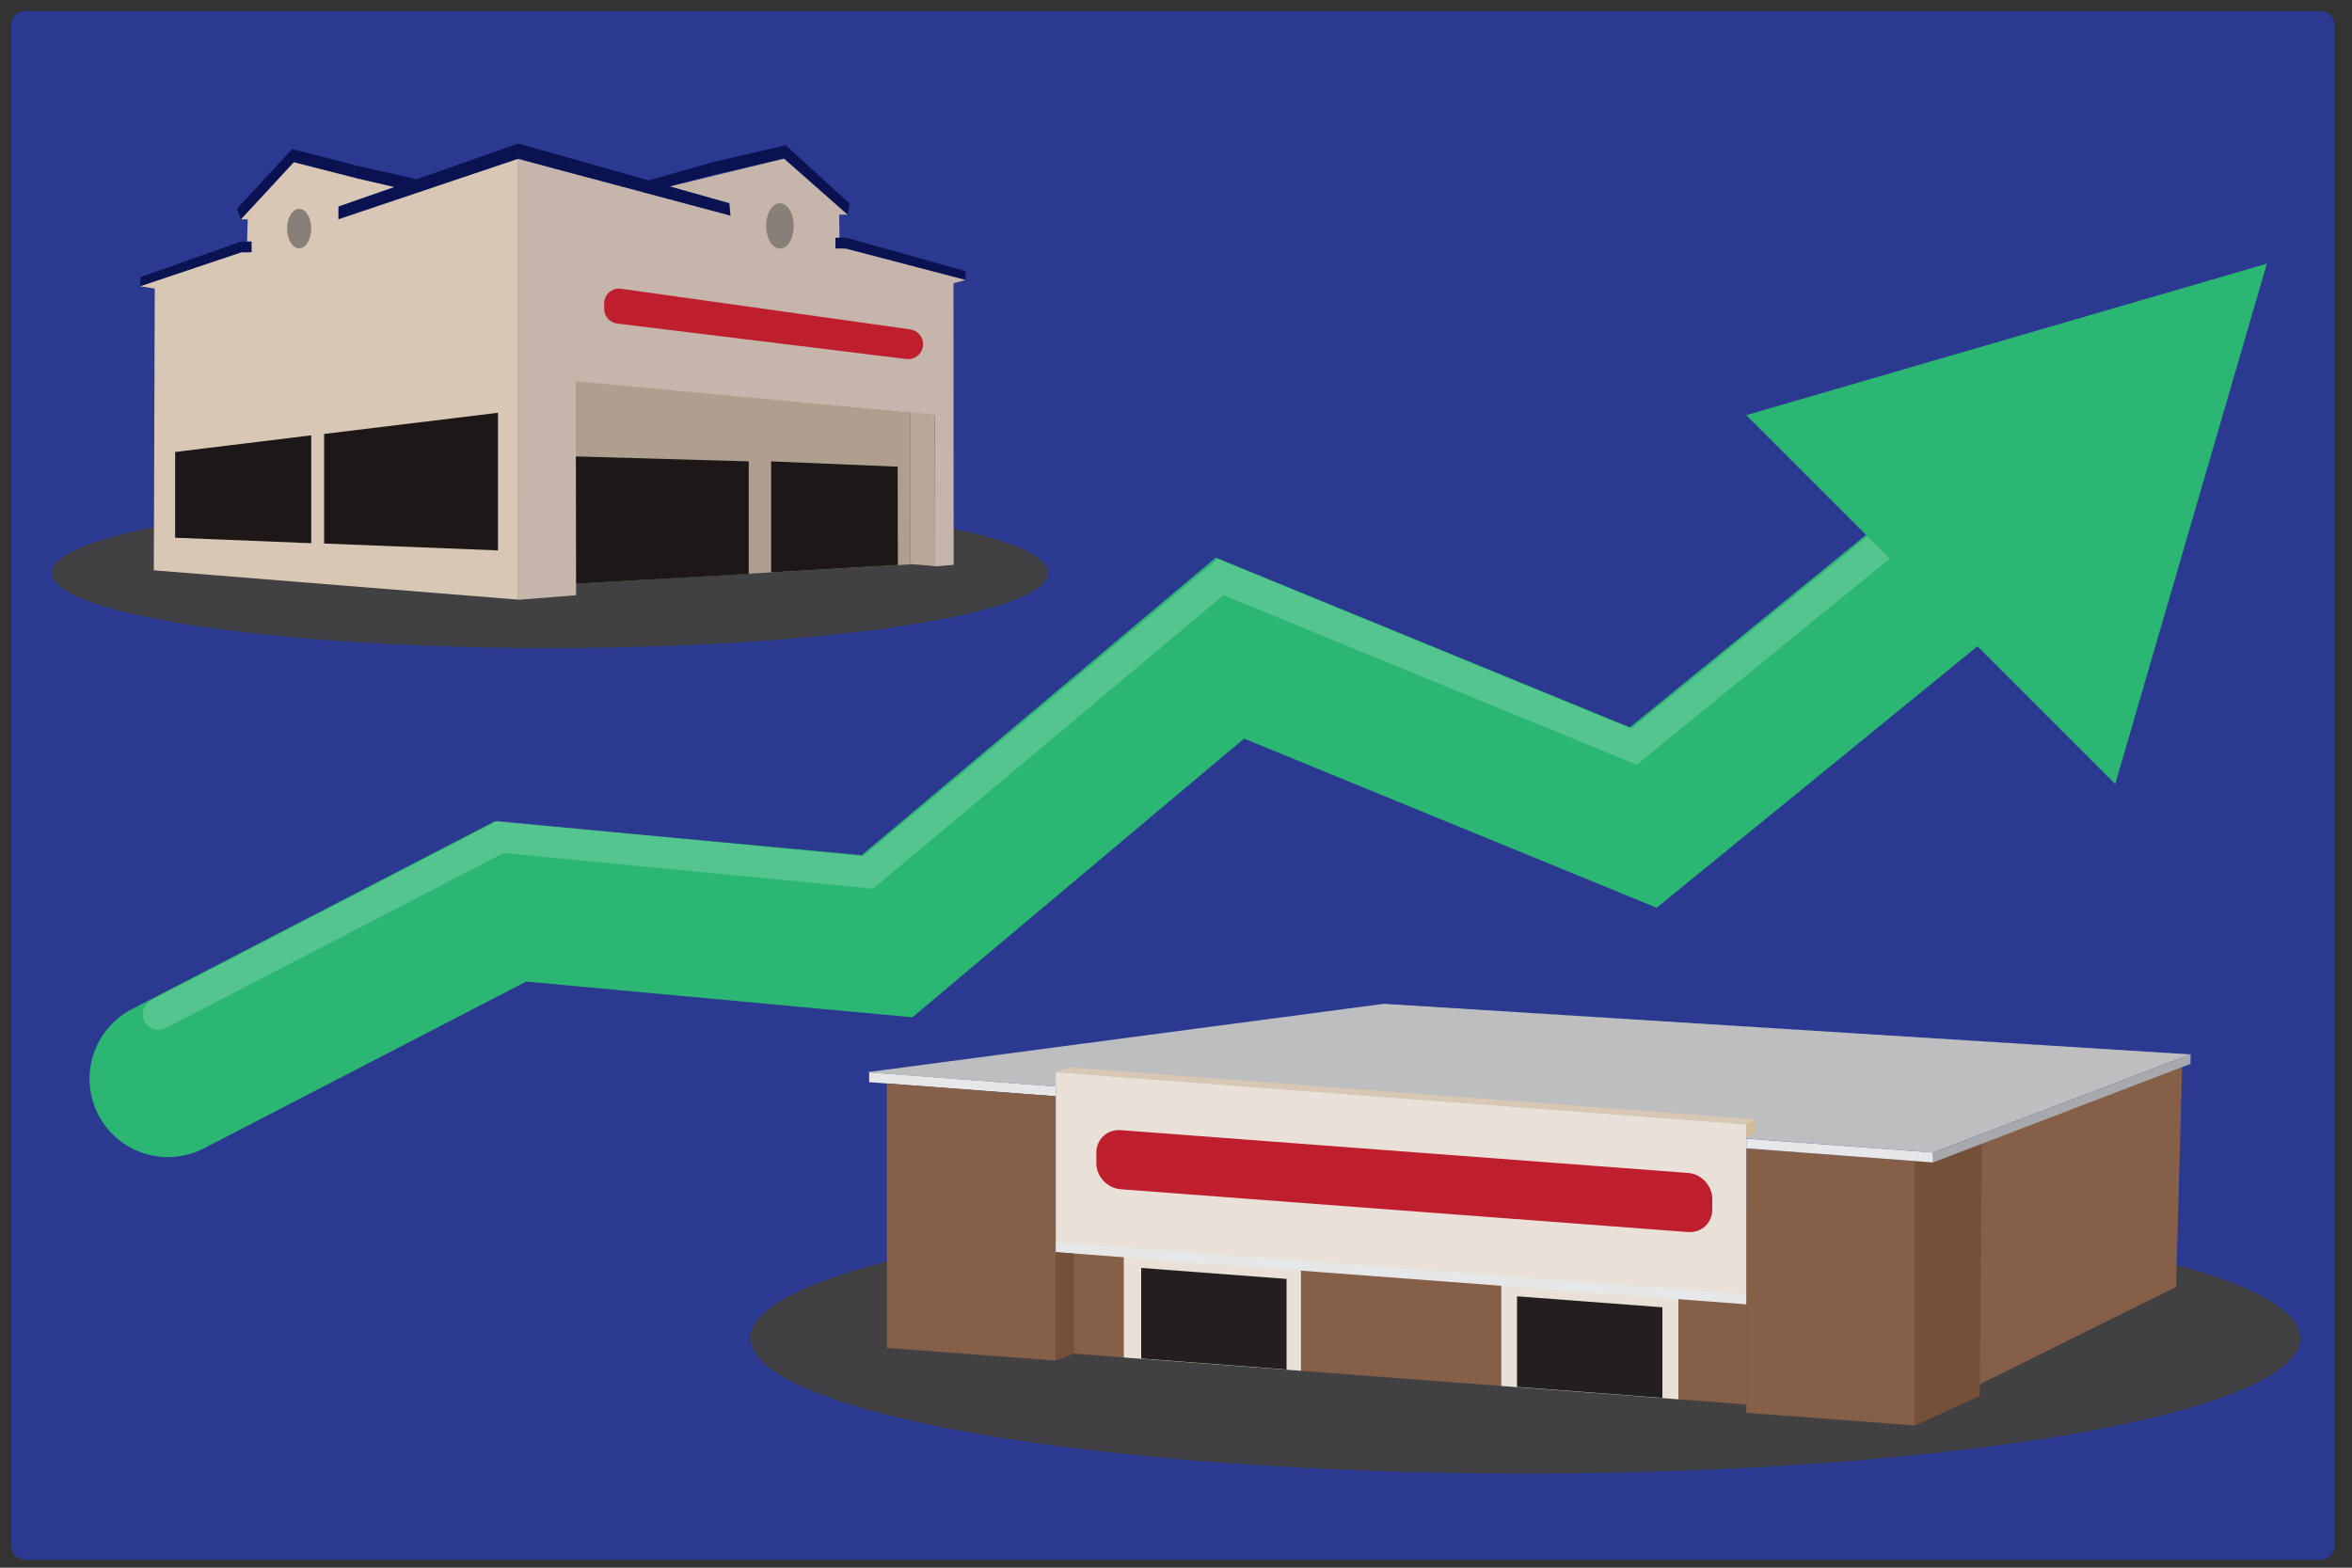 <?xml version="1.0" encoding="utf-8"?>
<!-- Generator: Adobe Illustrator 27.2.0, SVG Export Plug-In . SVG Version: 6.00 Build 0)  -->
<svg version="1.1" id="Layer_1" xmlns="http://www.w3.org/2000/svg" xmlns:xlink="http://www.w3.org/1999/xlink" x="0px" y="0px"
	 viewBox="0 0 1500 1000" style="enable-background:new 0 0 1500 1000;" xml:space="preserve">
<rect x="0" y="0" width="1500" height="1000" fill="#333333" stroke="none"/>
<style type="text/css">
	.st0{clip-path:url(#SVGID_00000042006433139918349140000017582015691721131176_);fill:#2B3990;}
	.st1{clip-path:url(#SVGID_00000042006433139918349140000017582015691721131176_);}
	.st2{fill:#414042;}
	.st3{fill:#0A1252;}
	.st4{fill:#D8C7B5;}
	.st5{fill:#AE9F8F;}
	.st6{fill:#1D1817;}
	.st7{fill:#C5B5AB;}
	.st8{fill:#887F78;}
	.st9{fill:#B9A89A;}
	.st10{fill:#BE1E2D;}
	.st11{fill:#E6E7E8;}
	.st12{fill:#855F48;}
	.st13{fill:#BCBEC0;}
	.st14{fill:#E9E0D8;}
	.st15{fill:#231F20;}
	.st16{fill:#744F3A;}
	.st17{fill:#A7A9AC;}
	.st18{fill:#D1BC98;}
	.st19{fill:none;stroke:#2BB673;stroke-width:100;stroke-linecap:round;stroke-miterlimit:10;}
	.st20{opacity:0.2;fill:none;stroke:#FFFFFF;stroke-width:20;stroke-linecap:round;stroke-miterlimit:10;}
	.st21{fill:#2BB673;}
</style>
<g>
	<defs>
		<path id="SVGID_1_" d="M1480.2,994.9H15.7c-4.8,0-8.6-3.9-8.6-8.6V15.6c0-4.8,3.9-8.6,8.6-8.6h1464.5c4.8,0,8.6,3.9,8.6,8.6v970.6
			C1488.8,991,1484.9,994.9,1480.2,994.9z"/>
	</defs>
	<clipPath id="SVGID_00000116214633434196484460000002730096055348603537_">
		<use xlink:href="#SVGID_1_"  style="overflow:visible;"/>
	</clipPath>
	
		<rect x="-16.8" y="-12.2" style="clip-path:url(#SVGID_00000116214633434196484460000002730096055348603537_);fill:#2B3990;" width="1526.4" height="1024.7"/>
	<g style="clip-path:url(#SVGID_00000116214633434196484460000002730096055348603537_);">
		<ellipse class="st2" cx="350.7" cy="365.4" rx="317.7" ry="48"/>
		<polygon class="st3" points="330.5,91.6 215.8,131.8 215.8,140 330.5,101.4 		"/>
		<polygon class="st3" points="153.7,154.1 89.5,176.8 89.5,182.7 153.9,161.1 		"/>
		<polygon class="st3" points="330.5,91.6 465.2,129.6 465.9,137.6 330.5,101.4 		"/>
		<polygon class="st3" points="153.7,154.1 160.5,154.1 160.5,161 153.9,161.1 		"/>
		<polygon class="st3" points="539.6,151.6 615.8,173 615.8,178.6 539.4,158.6 		"/>
		<polygon class="st3" points="539.6,151.6 532.8,151.6 532.8,158.5 539.4,158.6 		"/>
		<polygon class="st3" points="151.2,133.1 186.3,95.1 226.5,105.4 226.5,113.6 187.4,103.6 153.7,140 		"/>
		<polygon class="st3" points="226.5,105.5 265.8,114.3 251.4,119.4 226.5,113.7 		"/>
		<polygon class="st3" points="541.9,129.9 501.1,92.7 454.3,103.5 455.6,111.4 500,101.2 540.5,136.9 		"/>
		<polygon class="st3" points="454.3,103.5 413.7,115.1 427.3,118.9 455.6,111.4 		"/>
		<polygon class="st4" points="330.5,101.3 330.5,382.5 98.1,363.8 98.7,184.1 89.5,182.6 153.9,161 157.4,161 160.5,160.9 
			160.5,154 157.6,154 158,139.9 153.7,139.9 187.4,103.5 228.1,113.9 251.4,119.3 228.1,127.4 215.8,131.7 215.8,139.9 		"/>
		<polygon class="st5" points="363.5,372.5 580.4,360 580.4,263.2 366.5,242.7 		"/>
		<polygon class="st6" points="364.3,372.5 477.5,366.1 477.5,294.3 365.9,291.1 		"/>
		<polygon class="st7" points="608.2,360.3 595.9,361.3 596.1,264.8 367.2,243.2 367.4,379.7 330.5,382.6 330.5,101.4 465.9,137.6 
			465.2,129.6 427.3,118.9 500,101.2 540.5,136.9 535.2,136.9 535.4,151.6 532.8,151.6 532.8,158.5 539.4,158.6 615.8,178.6 
			608.1,180.7 		"/>
		<ellipse class="st8" cx="497.4" cy="144.1" rx="8.8" ry="14.5"/>
		<ellipse class="st8" cx="190.8" cy="145.8" rx="7.7" ry="12.6"/>
		<polygon class="st6" points="198.5,346.5 111.7,343 111.7,288.3 198.5,277.7 		"/>
		<polygon class="st6" points="317.6,351.1 206.7,346.7 206.7,276.8 317.6,263.3 		"/>
		<polygon class="st6" points="491.8,365.1 572.6,360.4 572.5,297.7 491.8,294.3 		"/>
		<polygon class="st9" points="595.9,361.1 580.4,359.8 580.4,263.1 596.1,264.6 		"/>
		<path class="st10" d="M578,229l-184.3-22.6c-4.8-0.6-8.4-4.6-8.4-9.5v-3.3c0-5.8,5.1-10.3,10.9-9.4l184.3,25.9
			c4.7,0.7,8.2,4.7,8.2,9.4v0C588.7,225.3,583.7,229.7,578,229z"/>
	</g>
	<g style="clip-path:url(#SVGID_00000116214633434196484460000002730096055348603537_);">
		<ellipse class="st2" cx="972.8" cy="853.6" rx="494.2" ry="86.3"/>
		<g>
			<polygon class="st11" points="1123.7,714.8 662.8,680 662.8,673.7 1123.7,708.5 			"/>
			<polygon class="st11" points="673.3,699.3 554.3,690.3 554.3,684 673.3,693 			"/>
			<polygon class="st12" points="1113.7,895.9 1070.4,892.6 1070.4,819.2 1113.7,822.5 			"/>
			<polygon class="st13" points="1397.1,672.6 882.6,640.3 552.5,684 1232.8,735.2 			"/>
			<polygon class="st12" points="1221.4,909.3 1113.7,901.2 1113.7,732.5 1221.4,740.6 			"/>
			<polygon class="st12" points="673.3,867.9 565.6,859.8 565.6,691.1 673.3,699.3 			"/>
			<polygon class="st12" points="957.4,884.1 673.3,862.6 673.3,789.2 957.4,810.7 			"/>
			<polygon class="st14" points="1113.7,717.2 1113.7,826.5 1070.4,823.2 1070.4,892.6 957.4,884.1 957.4,814.7 829.7,805 
				829.7,874.4 716.7,865.9 716.7,796.5 673.3,793.2 673.3,683.9 			"/>
			<polygon class="st11" points="1113.7,832 673.3,798.7 673.3,792.5 1113.7,825.7 			"/>
			<polygon class="st15" points="820.5,815.8 727.8,808.8 727.8,866.6 820.5,873.6 			"/>
			<polygon class="st15" points="1060.2,833.9 967.5,826.9 967.5,884.7 1060.2,891.7 			"/>
			<path class="st10" d="M1076.5,748.2l-361.8-27.3c-8.6-0.6-15.5,5.8-15.5,14.3v6.7c0,8.6,6.9,16,15.5,16.7l361.8,27.3
				c8.6,0.6,15.5-5.8,15.5-14.3v-6.7C1092,756.3,1085.1,748.8,1076.5,748.2z"/>
			<polygon class="st12" points="1391.8,676.9 1228.4,738.7 1228.4,900 1387.8,820.9 			"/>
			<polygon class="st16" points="1264,724 1221.4,740.4 1221.4,909.3 1262.6,890.5 			"/>
			<polygon class="st11" points="1232.8,741.5 1113.7,732.5 1113.7,726.3 1232.8,735.2 			"/>
			<polygon class="st17" points="1232.8,741.5 1397,678.6 1397.1,672.6 1232.8,735.2 			"/>
			<polygon class="st16" points="673.3,867.9 685,863.5 685,799.6 673.3,798.7 			"/>
			<polygon class="st4" points="1113.7,717.2 1119.6,714 681.3,680.8 673.3,683.9 			"/>
			<polygon class="st18" points="1119.6,714 1119.6,722.5 1113.7,726.3 1113.7,717.2 			"/>
		</g>
	</g>
	<g style="clip-path:url(#SVGID_00000116214633434196484460000002730096055348603537_);">
		<g>
			<polyline class="st19" points="107.1,688.1 325.6,575 565.7,597.2 784.4,413.4 1048,521.5 1325.4,295.4 			"/>
			<polyline class="st20" points="101.1,646.9 319.2,533.9 553.7,556.5 778.5,368.1 1042.1,476.3 1298,267.9 			"/>
		</g>
		<polygon class="st21" points="1113.7,264.8 1445.7,168.2 1349,500.1 		"/>
	</g>
</g>
<g>
</g>
<g>
</g>
<g>
</g>
<g>
</g>
<g>
</g>
<g>
</g>
</svg>
